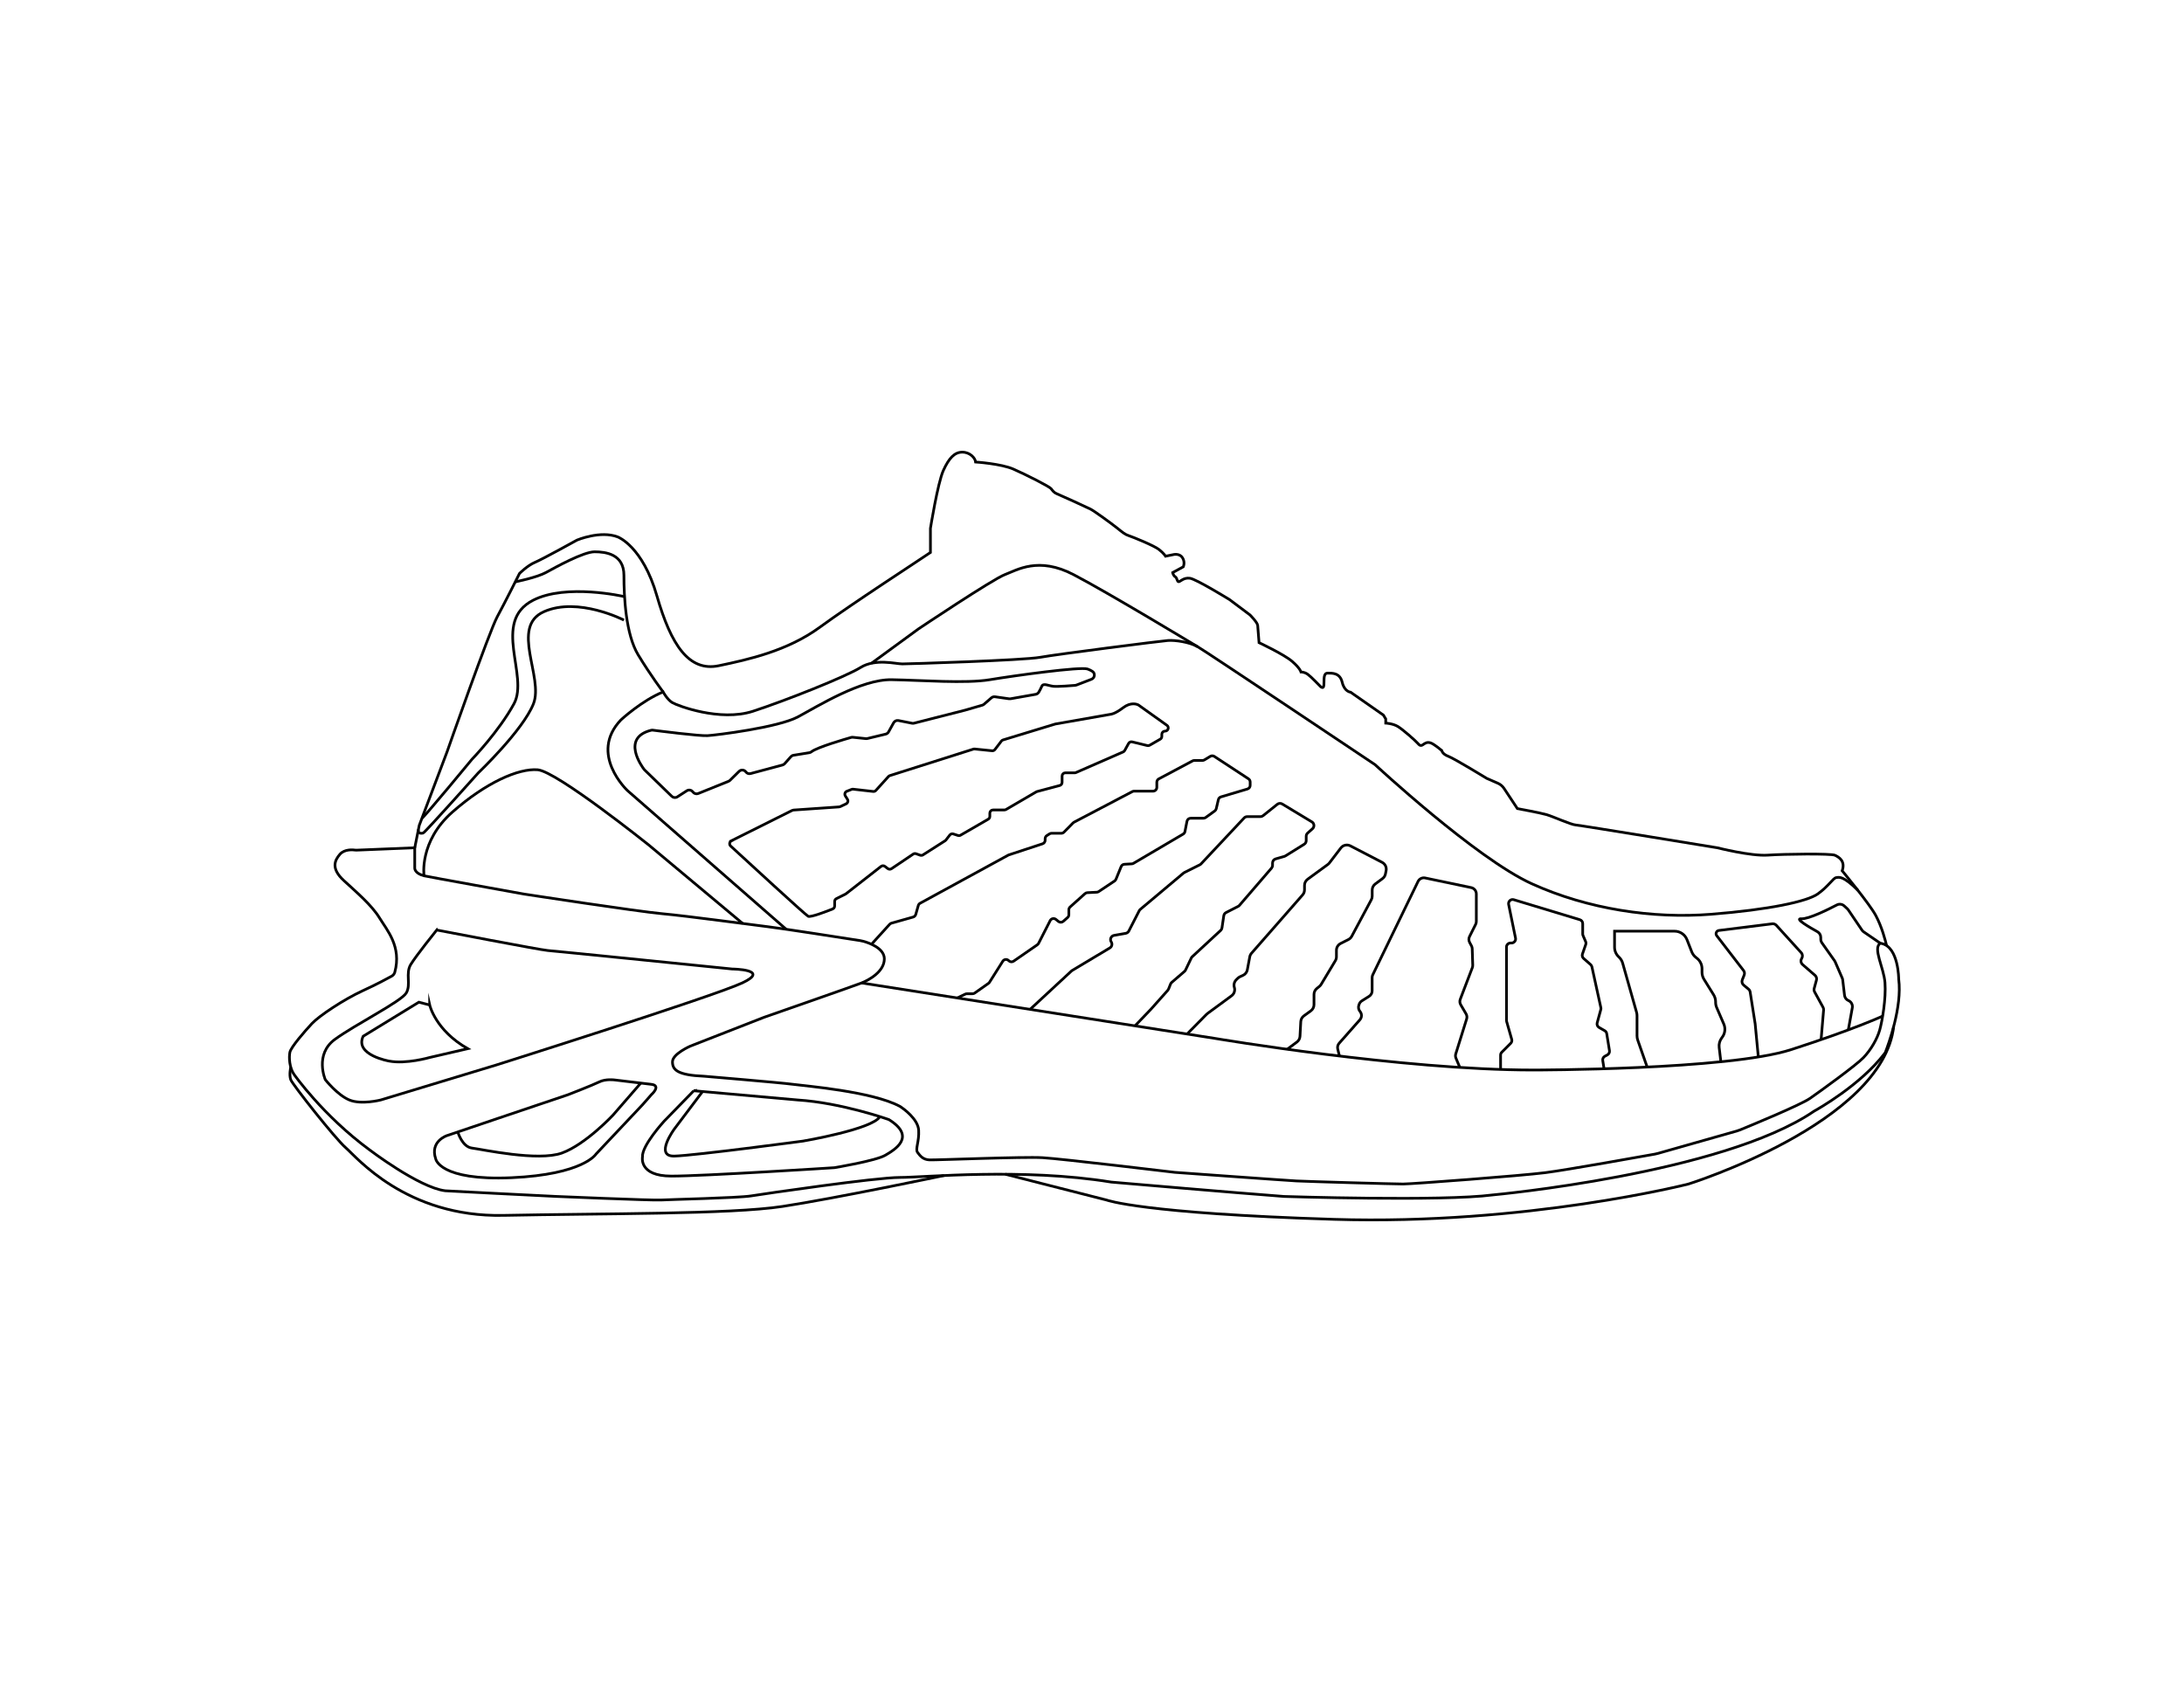 <?xml version="1.0" encoding="UTF-8"?>
<svg id="Layer_1" data-name="Layer 1" xmlns="http://www.w3.org/2000/svg" viewBox="0 0 807.87 623.62">
  <defs>
    <style>
      .cls-1 {
        fill: none;
        stroke: #000;
        stroke-miterlimit: 10;
      }
    </style>
  </defs>
  <path class="cls-1" d="m318.72,363.61l130.75,20.52s69.01,11.69,117.65,11.69c0,0,72.02,0,95.4-7.54,23.38-7.54,33.89-12.42,33.89-12.42"/>
  <path class="cls-1" d="m158.94,371.76s2.08,9.34,14.08,16.16l-14.08,3.26s-8.75,2.52-14.97,1.33c0,0-12.9-2.22-9.63-9.19l20.6-12.6,4,1.04Z"/>
  <path class="cls-1" d="m165.32,420.08s-6.37,2.08-4.15,8.6c0,0,1.33,8.15,28.02,6.97,26.68-1.19,31.28-8.75,31.28-8.75l17.19-18.23,3.26-3.71s3.85-3.41,0-3.85c-3.85-.44-13.64-1.63-13.64-1.63,0,0-3.26-.44-5.63.74s-11.56,4.74-11.56,4.74l-25.5,8.6-19.27,6.52Z"/>
  <path class="cls-1" d="m256.63,403.48l-10.97,11.27s-8.3,9.04-8,13.19c0,0-1.48,7.11,10.67,7.11s60.33-3.11,60.33-3.11c0,0,15.27-2.52,18.82-4.6,3.56-2.08,11.56-6.82,1.33-13.19,0,0-17.49-6.23-33.8-7.26l-38.39-3.41Z"/>
  <path class="cls-1" d="m161.57,344.03s38.46,7.4,41.05,7.58,68.24,6.84,68.24,6.84c0,0,14.42.13,3.7,5.15-10.73,5.02-90.98,30.35-90.98,30.35l-42.72,12.94s-7.21,1.85-11.65,0-8.88-7.51-8.88-7.51c0,0-4.07-9.32,3.51-14.87,7.58-5.55,24.6-14.05,26.44-17.2s-.37-7.21,1.66-10.54,9.62-12.76,9.62-12.76Z"/>
  <path class="cls-1" d="m169.34,418.72s1.59,5.52,5.25,5.97,24.45,5.03,33.27,1.83c8.82-3.2,18.89-14.03,18.89-14.03l10.28-11.84"/>
  <path class="cls-1" d="m259.88,403.77l-10.4,13.81s-7.61,10.29,0,10.07c7.61-.21,47.57-5.55,47.57-5.55,0,0,25.75-4.37,28.43-9.05"/>
  <path class="cls-1" d="m107.55,394.74s-.67,2.85,0,4.66c.67,1.8,16.49,21.86,20.35,25.17,3.86,3.31,22.26,25.76,58.32,25.02,36.06-.74,83.9-.37,103.21-3.31s59.79-11.44,59.79-11.44"/>
  <path class="cls-1" d="m371.86,434.36l37.47,9.55s13.03,4.94,84.14,7.14c71.11,2.21,131.11-13.07,131.11-13.07,0,0,71.83-22.49,75.9-58.27"/>
  <path class="cls-1" d="m695.56,348.93c-2.93,1.72,1.28,8.97,1.7,14.57.44,5.86-1.02,14.24-1.95,17.52-.92,3.28-3.28,7.38-6.04,10.24-2.77,2.87-15.78,12.29-19.77,15.06-3.6,2.49-22.15,10.13-25.81,11.63-.42.17-.84.32-1.27.44l-29.11,8.26c-.38.11-.76.2-1.15.27-4.38.79-32.39,5.82-40.5,6.86-8.81,1.13-49.38,4.2-52.66,4.2s-35.55-.92-39.44-1.13c-3.89-.2-44.97-3.18-44.97-3.18,0,0-41.9-5.02-48.97-5.43-7.07-.41-39.34.92-41.8.82s-3.48-1.54-4.41-2.77c-.92-1.23.65-4,.41-8.2s-5.77-8.07-6.67-8.67c-.08-.05-.15-.1-.23-.14-10.22-5.56-35.32-7.59-39.71-8.19-4.51-.61-32.68-2.97-32.68-2.97-9.94-.41-11.78-2.36-11.78-5.33s6.66-5.84,6.66-5.84l27.25-10.65s33.5-11.68,36.06-12.7,8.4-4.1,8.4-8.91c0-3.96-5.67-5.91-7.69-6.48-.41-.12-.82-.2-1.25-.27-4.55-.74-29.9-4.65-34.09-5.13-4.41-.51-30.02-4-39.14-4.82-9.12-.82-51.12-7.27-51.12-7.27,0,0-35.68-6.43-36.98-6.76-3.62-.93-3.44-2.88-3.44-2.88v-7.48h0l-21.56.88c-.15,0-.29,0-.43-.02-.8-.12-3.96-.43-5.69,1.55-1.99,2.28-3.32,5.31,1.42,9.68s10.33,9.11,13.23,13.85c2.81,4.59,8.24,10.61,5.65,20.12-.17.61-.59,1.12-1.14,1.43-1.64.91-5.49,2.99-10.71,5.39-7.02,3.23-16.13,9.3-18.79,12.14-2.66,2.85-7.78,8.73-8.16,10.63-.38,1.9-.19,5.69,1.52,8.16,0,0,10.63,15.18,27.89,27.89,0,0,18.26,13.93,27.97,15.17.08,0,.15.02.23.02,2.1.11,32.45,1.71,40.87,2.08,0,0,35.67,1.52,38.71,1.33s28.65-.76,33.4-1.52c4.74-.76,46.11-6.83,55.03-6.83s45.48-3.6,78.1,1.7c.05,0,.1.01.15.02,2.01.17,46.44,4.01,63.88,5.31,0,0,58.44,1.9,77.23-.57,0,0,84.78-7.79,118.71-30.9.05-.04.1-.06.15-.1,1.22-.67,17.14-9.6,26.07-21.34.14-.19.26-.39.34-.61.92-2.36,6.22-16.58,4.86-26.86,0,0,0-11.79-6.27-13.18-.33-.07-.65-.19-.93-.38l-5.74-3.93c-.25-.17-.47-.39-.64-.64l-5.05-7.47c-.11-.16-.23-.3-.37-.43l-1.15-1.06c-.75-.69-1.84-.83-2.74-.36-3.15,1.65-10.45,5.28-13.15,5.11s3.25,3.28,5.96,4.78c.77.43,1.25,1.23,1.25,2.11v.64c0,.5.15.99.44,1.39l4.66,6.6c.1.14.18.28.24.43l2.6,6c.09.22.16.44.18.68l.67,5.69c.1.86.65,1.6,1.45,1.94h0c1.04.44,1.63,1.54,1.43,2.65l-1.48,8.18"/>
  <path class="cls-1" d="m153.42,313.6l1.66-8.28,10.3-27.24s15.57-44.41,18.54-49.91c2.98-5.49,8.24-16.03,8.24-16.03,0,0,2.98-2.98,5.72-4.12,2.75-1.14,15.57-8.24,15.57-8.24,0,0,8.7-3.66,15.11-1.14,0,0,9.16,3.43,14.42,21.75s11.9,28.16,22.89,25.87,25.41-5.49,37.32-14.19c11.9-8.7,36.63-24.72,40.98-27.7v-8.93s2.69-16.79,4.77-21.39c2.08-4.6,4.16-6.79,7.01-6.79s4.78,2.16,4.93,3.65c0,0,9.4.6,14.03,2.64,4.63,2.04,13.19,6.37,13.88,7.21s1,1.44,2.24,1.94,10.9,4.88,12.34,5.62,7.56,5.17,9.75,6.92c2.19,1.74,2.94,2.44,4.48,2.94s9.25,3.63,11.1,5.08,2.44,2.49,2.44,2.49l3.18-.65s2.14-.4,3.13,1.29c1,1.69.25,3.28.25,3.28l-3.93,2.14s.2,1.09.95,1.54.65,1.89,1.29,1.84,1.79-1.59,4.13-1.29,14.68,7.91,14.68,7.91l7.56,5.67s2.74,2.74,2.84,3.88.5,6.37.5,6.37c0,0,9.25,4.33,12.24,6.92s3.28,3.93,3.28,3.93c0,0,1.24-.05,2.49.85s4.43,4.23,4.43,4.23c0,0,1.41,1.69,1.55-.28.14-1.98-.28-4.38,1.41-4.38s4.52-.14,5.36,3.39,3.11,3.67,3.11,3.67l12.14,8.47.85,1.41v1.55s2.68.14,4.52,1.27c1.84,1.13,6.35,5.08,7.48,6.35,0,0,.71,1.13,1.69.42s1.69-1.13,2.96-.71,4.09,2.82,4.09,2.82c0,0,.14,1.27,2.4,2.12s14.26,8.19,14.26,8.19l4.1,1.79c.92.4,1.7,1.06,2.26,1.9l4.94,7.47s8.47,1.55,10.87,2.26,8.89,3.67,10.73,3.81,52.38,8.43,52.38,8.43c0,0,12.42,3.15,18.64,2.72s23.44-.63,24.85.04,3.95,2.08,2.68,5.75c0,0,10.16,12.28,12.42,16.52s3.51,9.09,4.01,11.18"/>
  <path class="cls-1" d="m230.79,229.38s-16.97-8.72-29.58-3.11c-12.61,5.6,0,24.29-3.89,34.09-3.89,9.81-20.42,25.56-20.42,25.56,0,0-19.74,22.08-20.37,22.24s-2.07.26-1.76-1.29"/>
  <path class="cls-1" d="m230.79,220.66s-21.36-4.92-33.63,1.4c-15.41,7.94-1.38,27.93-7.05,38.3-5.63,10.3-15.52,20.51-15.52,20.51,0,0-17.89,21.67-18.51,21.82"/>
  <path class="cls-1" d="m156.85,323.96s-1.9-12.67,10.52-23.59c12.42-10.92,24.44-16.19,31.51-15.62s41.14,27.86,41.14,27.86l34.71,29.01"/>
  <path class="cls-1" d="m290.81,343.75l-58.69-51.29s-14.49-13.53-2.45-26.15c0,0,7.72-7.16,15.62-10.36,0,0,1.51,2.82,3.39,3.95s17.7,7.15,29.84,3.2c12.14-3.95,34.35-12.8,39.81-16.19s12.99-1.32,15.44-1.32,44.8-1.32,51.01-2.45c6.21-1.13,44.61-6.02,47.25-6.21s7.91.56,10.92,2.26c3.01,1.69,65.69,43.67,65.69,43.67,0,0,37.27,34.64,57.98,44.05,20.71,9.41,44.8,12.99,66.26,11.29,21.46-1.69,35.58-4.71,39.53-7.53,3.95-2.82,5.65-5.84,6.78-6.02s2.61-.73,8.08,4.72"/>
  <path class="cls-1" d="m248.49,294.56l-10.07-9.77c-.06-.06-.11-.11-.16-.18-.85-1.11-8.55-11.67,2.58-14.47.2-.05.42-.06.63-.04,2.35.3,17.26,2.2,20.21,2.03,3.2-.19,26.16-3.01,33.51-6.96s23.34-13.93,34.64-13.74,27.29,1.5,36.33,0c9.04-1.5,33.51-4.89,36.14-3.95.68.24,1.27.55,1.77.86,1.14.72.93,2.45-.33,2.93l-5.55,2.14c-.15.06-.3.09-.45.11-1.16.1-6.38.52-8.05.36-1.88-.19-3.76-1.32-4.33,0-.33.76-.78,1.59-1.1,2.15-.25.43-.67.72-1.15.81l-9.34,1.65c-.17.03-.35.03-.52,0l-5.2-.74c-.48-.07-.96.08-1.33.39l-2.73,2.38c-.18.16-.4.28-.63.34l-6.42,1.86-18.84,4.8c-.24.06-.49.07-.73.02l-5.03-1c-.71-.14-1.43.19-1.78.82l-1.88,3.39c-.23.41-.61.7-1.06.81l-6.77,1.63c-.18.04-.37.06-.56.04l-4.82-.5c-.21-.02-.42,0-.62.05-1.95.56-12.62,3.64-14.67,5.29-.23.18-.49.31-.79.36l-5.87.95c-.38.06-.72.25-.98.54l-2.29,2.57c-.22.24-.5.42-.81.5l-11.79,3.16c-.66.18-1.36-.07-1.76-.62h0c-.6-.81-1.78-.9-2.5-.19l-3.37,3.32c-.16.15-.34.28-.55.36l-11.18,4.51c-.67.27-1.44.08-1.9-.48l-.17-.2c-.54-.64-1.47-.79-2.18-.33l-3.49,2.25c-.65.42-1.5.33-2.06-.2Z"/>
  <path class="cls-1" d="m270.56,311.04c-.74.37-.89,1.37-.28,1.93,5.57,5.13,27.68,25.49,28.67,25.98.93.46,6.92-1.86,9.04-2.71.45-.18.75-.62.75-1.1v-1.67c0-.45.25-.86.66-1.06l3.38-1.69c.07-.04.14-.08.2-.13l12.92-10.09c.43-.33,1.03-.34,1.45,0l1.04.8c.4.31.96.33,1.39.04l8.02-5.4c.31-.21.71-.26,1.06-.13l1.52.54c.35.12.73.08,1.04-.12l8.18-5.22c.12-.07.22-.17.3-.27l1.43-1.85c.31-.4.83-.56,1.31-.4l1.71.56c.32.1.67.07.96-.1l10.24-5.92c.37-.21.59-.6.59-1.03v-1.2c0-.66.53-1.19,1.19-1.19h4.2c.21,0,.42-.06.6-.16l11.19-6.53c.09-.05.19-.09.29-.12l8.38-2.23c.52-.14.88-.61.88-1.15v-2.35c0-.66.53-1.19,1.19-1.19h3.46c.16,0,.33-.03.48-.1l17.47-7.64c.24-.1.44-.29.56-.52l1.44-2.61c.26-.47.8-.71,1.32-.58l5.62,1.37c.3.07.61.03.87-.13l3.89-2.24c.37-.21.59-.6.59-1.03v-.76c0-.66.53-1.19,1.19-1.19h0c1.16,0,1.63-1.48.69-2.15l-10.47-7.47c-.05-.04-.1-.07-.16-.1-.46-.22-2.71-1.11-5.56,1.06-3.2,2.45-4.71,2.45-4.71,2.45l-20.26,3.56s-.09.02-.14.03l-19.33,5.89c-.24.07-.45.22-.6.42l-2.38,3.12c-.25.33-.65.5-1.07.46l-6.43-.66c-.16-.02-.33,0-.48.05l-30.89,9.8c-.2.06-.38.18-.52.34l-4.65,5.14c-.26.28-.63.43-1.02.38l-7.38-.84c-.19-.02-.39,0-.56.07l-1.77.69c-.7.27-.97,1.11-.57,1.74l.77,1.22c.38.6.15,1.4-.5,1.71l-2.16,1.02c-.13.06-.28.1-.43.11l-16.86,1.16c-.16.01-.31.05-.45.12l-22.53,11.25Z"/>
  <path class="cls-1" d="m322.36,349.3l6.72-7.39c.18-.19.4-.33.65-.41l8.04-2.27c.47-.13.83-.5.97-.96l.94-3.3c.1-.36.35-.67.68-.85l32.59-17.79c.07-.04.15-.07.23-.1l12.46-4.1c.57-.19.96-.72.96-1.33v-.54c0-.48.24-.92.65-1.18l.98-.62c.22-.14.49-.22.75-.22h3.59c.37,0,.73-.15,1-.42l3.37-3.42c.1-.1.22-.19.35-.26l21.57-11.32c.2-.11.42-.16.65-.16h7c.77,0,1.4-.63,1.4-1.4v-1.91c0-.52.29-.99.74-1.24l12.5-6.65c.2-.11.43-.16.66-.16h2.98c.25,0,.5-.07.72-.2l2.19-1.32c.46-.28,1.04-.26,1.49.03l12.62,8.28c.39.26.63.7.63,1.17v1.26c0,.62-.41,1.16-1,1.34l-9.8,2.92c-.48.14-.85.53-.96,1.02l-.79,3.36c-.08.33-.27.62-.54.81l-3.36,2.43c-.24.17-.53.27-.82.27h-4.73c-.67,0-1.24.47-1.37,1.13l-.75,3.8c-.08.39-.32.73-.66.94l-18.39,10.82c-.19.11-.41.18-.63.19l-2.71.15c-.54.03-1.01.37-1.22.87l-1.91,4.68c-.11.26-.29.48-.52.64l-5.88,3.92c-.21.14-.45.22-.71.23l-3.49.17c-.32.02-.63.14-.86.36l-5.5,4.93c-.3.27-.47.64-.47,1.04v1.83c0,.4-.17.78-.48,1.05l-1.58,1.39c-.51.45-1.28.47-1.81.03l-.91-.74c-.69-.56-1.73-.35-2.13.45l-4.3,8.42c-.1.21-.26.38-.45.51l-8.77,6.07c-.57.39-1.34.31-1.81-.19h0c-.63-.66-1.71-.56-2.2.21l-4.91,7.78c-.1.16-.23.29-.38.4l-5.09,3.59c-.24.17-.52.26-.81.26h-2.08c-.21,0-.42.05-.61.14l-2.92,1.41"/>
  <path class="cls-1" d="m381.02,373.39l15.29-14.18c.08-.08.17-.14.26-.2l13.96-8.36c.77-.46,1.01-1.47.52-2.22h0c-.62-.95-.06-2.23,1.06-2.42l4.3-.76c.49-.09.91-.4,1.14-.84l3.86-7.53c.1-.19.23-.36.39-.49l16-13.44c.1-.08.2-.15.31-.2l5.7-2.85c.17-.08.32-.2.45-.33l15.94-16.99c.3-.32.72-.5,1.16-.5h4.87c.36,0,.71-.12.99-.35l5.26-4.21c.52-.42,1.24-.46,1.81-.12l10.97,6.62c.92.55,1.03,1.83.23,2.55l-1.79,1.59c-.34.3-.53.73-.53,1.19v1.6c0,.55-.28,1.06-.75,1.35l-6.93,4.31c-.13.08-.26.14-.4.18l-3.22.92c-.68.19-1.15.82-1.15,1.53v.84c0,.38-.14.75-.38,1.04l-11.87,13.78c-.13.16-.3.28-.48.38l-4.46,2.28c-.46.23-.77.67-.85,1.18l-.67,4.5c-.05.36-.23.69-.49.93l-10.51,9.73c-.15.14-.27.3-.35.48l-2.13,4.45c-.09.2-.23.37-.4.52l-4.7,4.04c-.19.17-.34.38-.44.61l-.74,1.86c-.07.17-.17.33-.29.47l-6.32,7.09-5.85,6.09"/>
  <path class="cls-1" d="m439.1,382.5l7.21-7.3c.1-.11.22-.2.34-.29l8.91-6.55c.97-.71,1.38-1.95,1.03-3.1h0c-.31-1.02-.03-2.12.74-2.86l.6-.58c.23-.22.49-.4.78-.53l1.09-.5c.83-.38,1.42-1.14,1.59-2.04l.9-4.8c.09-.5.32-.96.65-1.34l18.9-21.57c.45-.51.7-1.17.7-1.86v-1.66c0-.9.43-1.74,1.15-2.27l7.48-5.47c.22-.16.41-.35.58-.57l4.22-5.52c.83-1.09,2.32-1.42,3.54-.79l11.75,6.1c1.11.58,1.71,1.82,1.47,3.05l-.25,1.25c-.14.69-.52,1.3-1.09,1.71l-2.67,1.98c-.72.53-1.14,1.37-1.14,2.26v2.24c0,.46-.11.92-.33,1.33l-7.24,13.53c-.27.51-.7.92-1.21,1.19l-2.9,1.47c-.95.48-1.55,1.45-1.55,2.52v2.4c0,.51-.14,1.01-.4,1.45l-5.25,8.75c-.17.28-.38.52-.63.73l-.99.81c-.65.54-1.03,1.33-1.03,2.18v3.79c0,.9-.43,1.75-1.16,2.28l-2.57,1.86c-.69.5-1.11,1.28-1.16,2.13l-.29,5.43c-.05.84-.46,1.61-1.13,2.11l-3.61,2.69"/>
  <path class="cls-1" d="m495.46,390.64l-.63-2.59c-.18-.76.01-1.55.53-2.14l7.66-8.68c.78-.88.8-2.2.04-3.1h0c-.54-.65-.7-1.54-.41-2.34l.13-.35c.18-.5.52-.92.97-1.2l2.7-1.7c.69-.44,1.11-1.2,1.11-2.01v-4.91c0-.36.08-.72.24-1.04l16.74-34.52c.48-.98,1.56-1.52,2.63-1.29l17.04,3.57c1.1.23,1.89,1.2,1.89,2.33v10.18c0,.37-.09.73-.25,1.07l-2.26,4.51c-.35.69-.33,1.51.03,2.19l.68,1.27c.17.32.27.69.28,1.05l.19,6.11c0,.31-.04.63-.16.92l-4.45,11.66c-.26.67-.2,1.43.17,2.05l1.96,3.35c.34.58.42,1.27.22,1.91l-4.02,12.89c-.17.54-.14,1.11.08,1.63l1.43,3.42"/>
  <path class="cls-1" d="m555.07,395.82v-5.51c0-.4.16-.78.44-1.07l3.3-3.3c.39-.39.53-.95.38-1.48l-1.88-6.59c-.04-.13-.06-.27-.06-.41v-27.12c0-.83.68-1.51,1.51-1.51h.36c.95,0,1.67-.88,1.48-1.81l-2.55-12.46c-.02-.1-.03-.2-.03-.3h0c0-1.01.98-1.74,1.95-1.44l24.41,7.39c.64.19,1.07.78,1.07,1.44v3.82c0,.2.04.41.12.59l.96,2.24c.15.35.16.73.04,1.09l-1.22,3.52c-.2.58-.03,1.22.43,1.63l2.59,2.28c.24.21.41.49.48.81l3.31,15.11c.05.24.05.49-.02.72l-1.34,4.91c-.18.66.11,1.36.71,1.71l2.08,1.19c.39.23.67.62.74,1.07l1.02,6.31c.1.63-.21,1.26-.77,1.57l-.95.51c-.56.3-.87.93-.77,1.56l.49,3.09"/>
  <path class="cls-1" d="m609.29,394.72l-3.47-9.93c-.18-.52-.28-1.07-.28-1.62v-7.44c0-.45-.06-.9-.19-1.34l-5.12-18.1c-.25-.88-.74-1.67-1.41-2.29h0c-1.02-.93-1.59-2.24-1.59-3.62v-5.92h22.21c2.02,0,3.84,1.24,4.58,3.13l1.76,4.5c.34.87.92,1.62,1.67,2.18l.12.09c1.26.93,2.01,2.4,2.01,3.96v1.35c0,.92.26,1.81.74,2.59l3.55,5.72c.48.78.74,1.67.74,2.59v.19c0,.67.14,1.33.4,1.95l2.63,6.09c.69,1.6.48,3.46-.56,4.86l-.23.32c-.74,1-1.07,2.25-.92,3.49l.63,5.3"/>
  <path class="cls-1" d="m650.41,390.98l-1.16-12.17s0-.07-.01-.11l-1.85-11.74c-.07-.42-.29-.81-.62-1.08l-1.77-1.46c-.59-.48-.8-1.3-.51-2l.68-1.71c.23-.58.14-1.23-.24-1.72l-9.9-12.86c-.57-.74-.12-1.83.81-1.94l19.72-2.46c.57-.07,1.13.14,1.52.56l9.2,10.13c.53.58.6,1.45.18,2.12h0c-.47.73-.33,1.7.33,2.27l4.58,3.97c.51.44.72,1.14.54,1.79l-.83,3.05c-.12.44-.06.91.15,1.3l3.12,5.7c.17.3.24.65.21.99l-.93,10.97"/>
  <path class="cls-1" d="m190.62,215.23s7.88-1.55,11.42-3.5c3.54-1.95,13.81-7.61,17.89-7.61s10.86.81,10.86,8.68.65,21.78,5.25,29.4,9.26,13.76,9.26,13.76"/>
  <path class="cls-1" d="m322.36,245.35l17.43-12.74s27.39-18.35,31.91-20.05,12.42-6.78,25.41,0,45.84,26.64,45.84,26.64"/>
</svg>